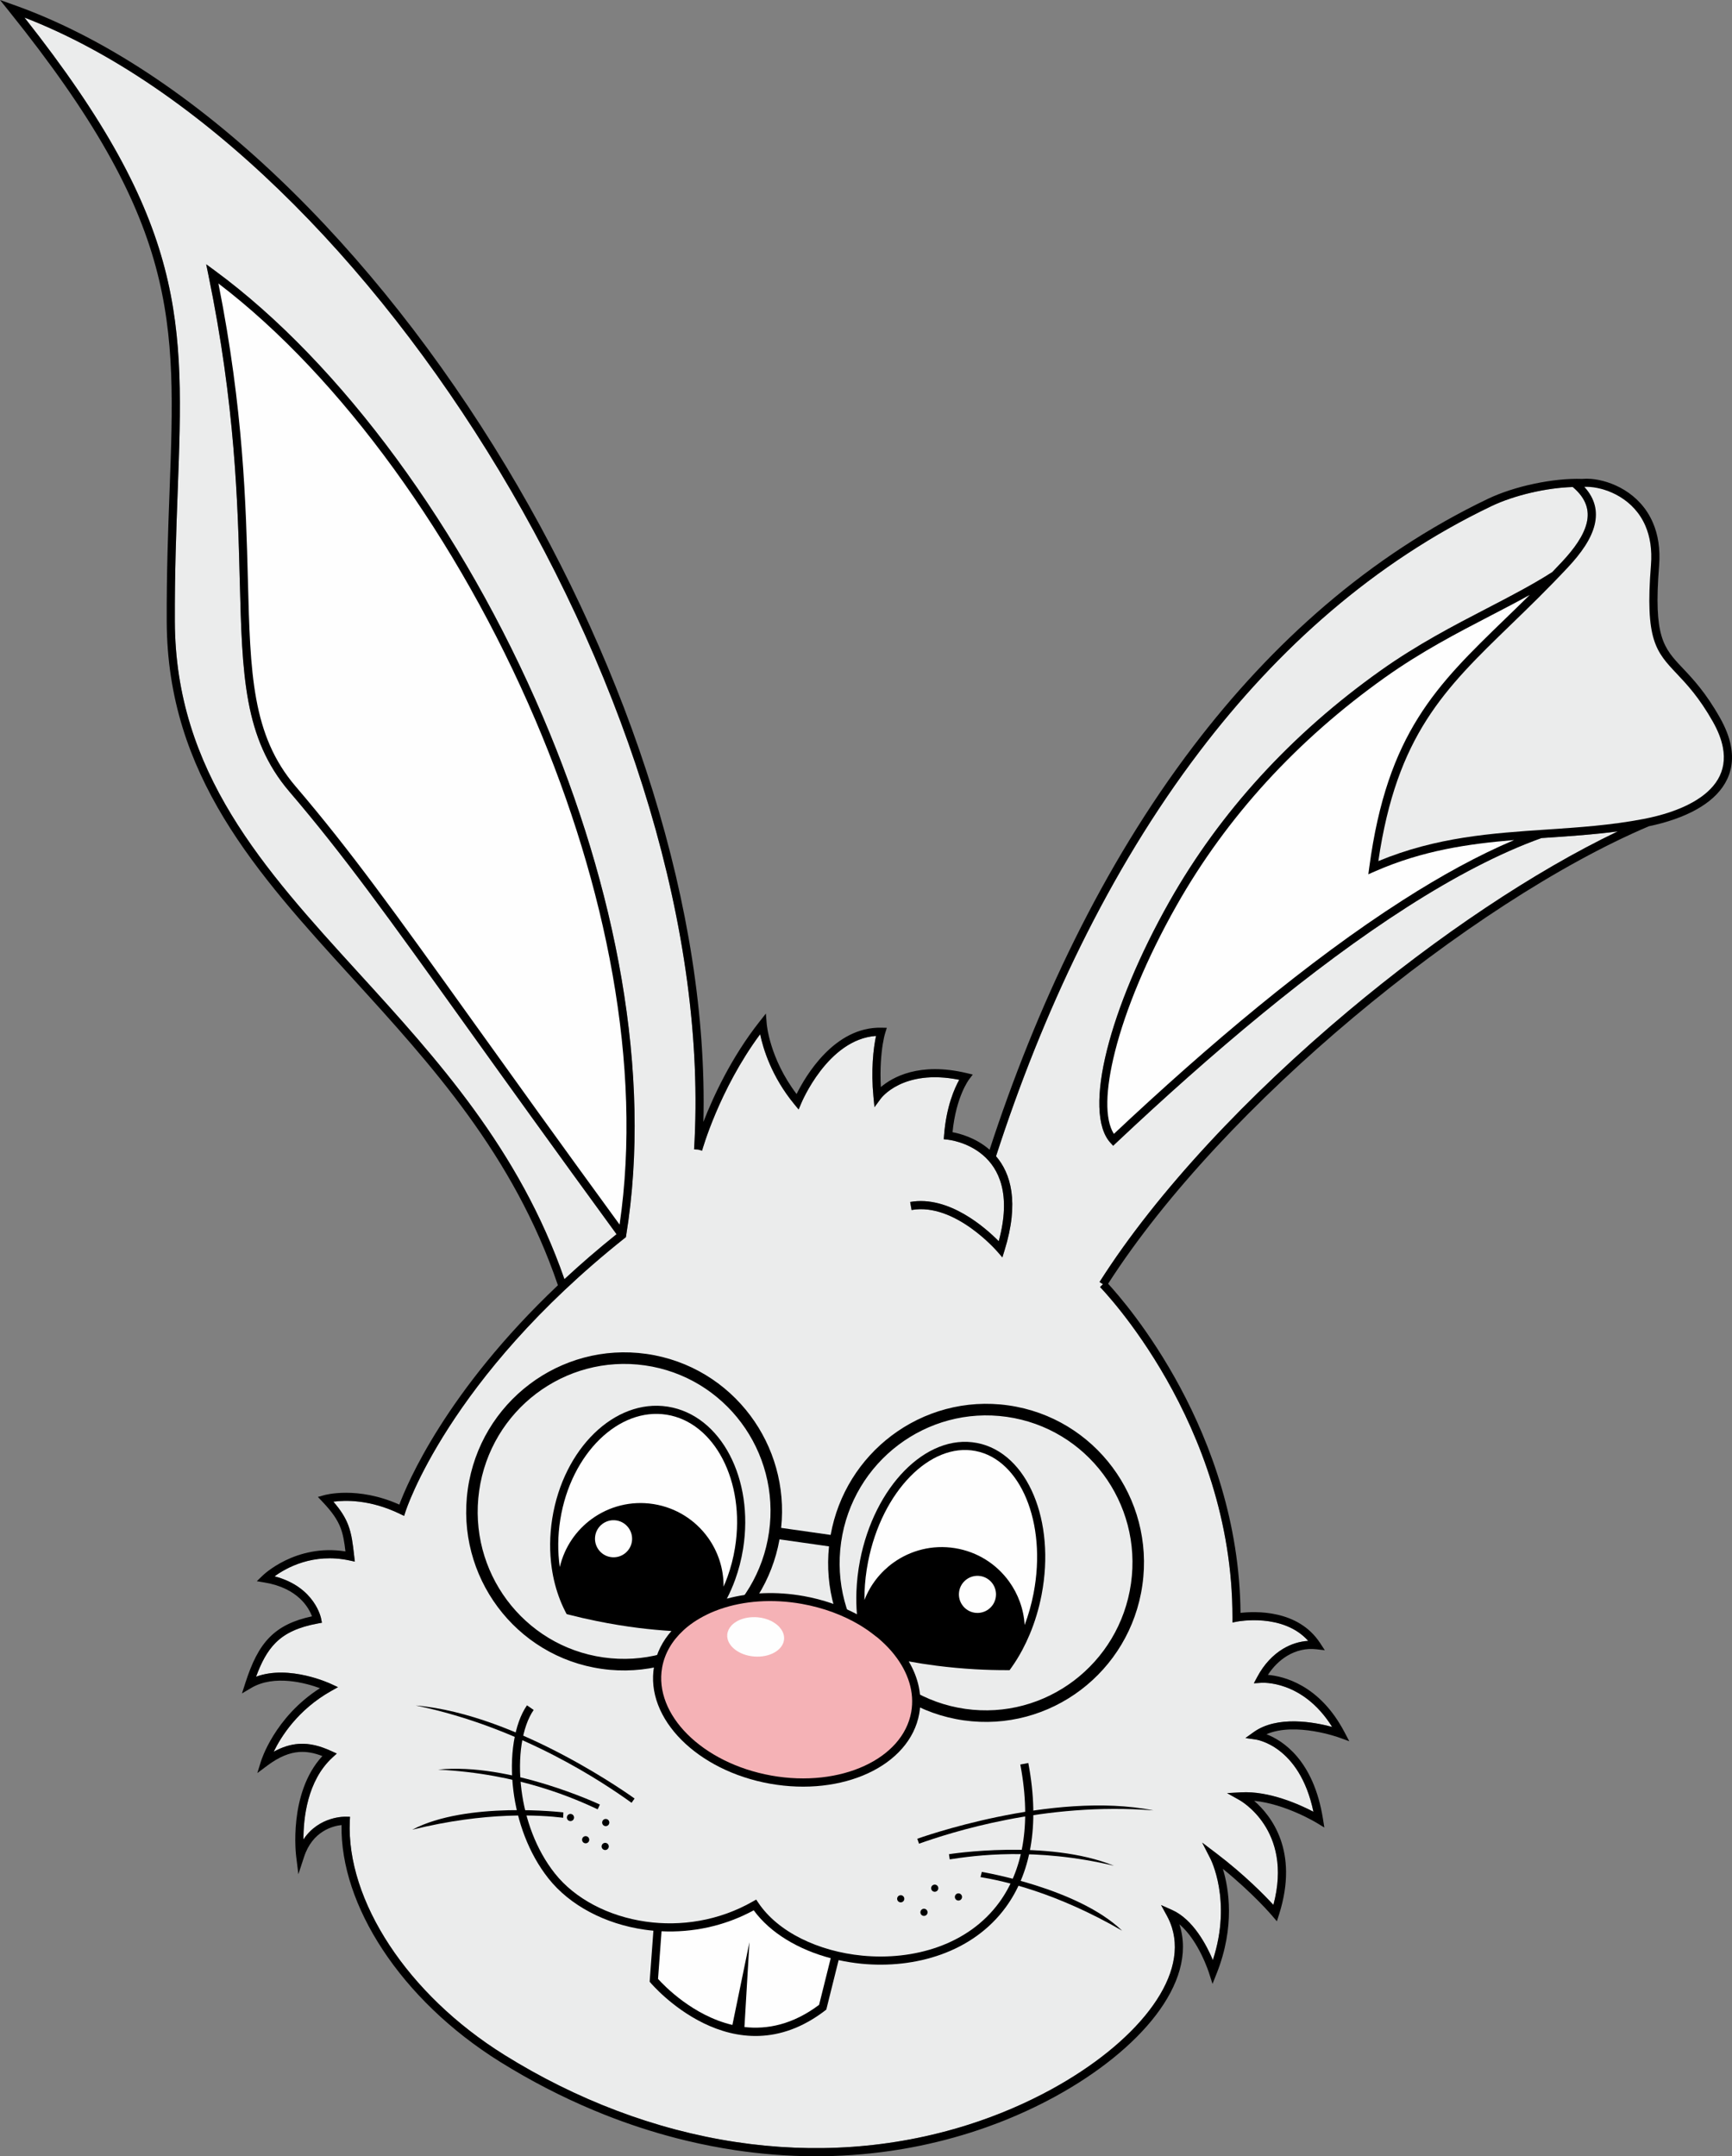 <?xml version="1.0" encoding="utf-8"?>
<!-- Generator: Adobe Illustrator 16.2.0, SVG Export Plug-In . SVG Version: 6.00 Build 0)  -->
<!DOCTYPE svg PUBLIC "-//W3C//DTD SVG 1.1//EN" "http://www.w3.org/Graphics/SVG/1.1/DTD/svg11.dtd">
<svg version="1.1" id="Layer_1" xmlns="http://www.w3.org/2000/svg" xmlns:xlink="http://www.w3.org/1999/xlink" x="0px" y="0px"
	 width="160.453px" height="199.756px" viewBox="0 0 160.453 199.756" enable-background="new 0 0 160.453 199.756"
	 xml:space="preserve">
<rect x="0" y="0" width="160.453" height="199.756" fill="#808080" stroke="none"/>
<g>
	<path fill="#EBECEC" d="M92.273,107.113c1.358,1.584,2.176,4.25,0.788,8.725l-0.201,0.649l-0.444-0.513
		c-0.011-0.014-3.931-4.59-7.968-3.879l-0.13-0.744c3.583-0.631,6.995,2.408,8.205,3.635c2.372-8.738-4.708-9.405-4.729-9.408
		l-0.363-0.039l0.028-0.363c0.205-2.667,0.973-4.371,1.406-5.143c-5.262-1.051-7.266,1.74-7.271,1.749l-0.583,0.789l-0.095-0.979
		c-0.117-1.207-0.12-2.321-0.063-3.271c0.058-0.977,0.18-1.788,0.304-2.353c-4.481,0.308-6.921,6.224-6.929,6.242l-0.242,0.573
		l-0.396-0.479c-2.123-2.576-2.896-5.17-3.17-6.493c-3.815,5.154-5.375,10.77-5.38,10.787l-0.364-0.102l-0.376-0.021
		c1.234-20.119-6.239-43.223-18.045-62.858C34.454,23.99,18.334,7.844,2.268,1.627c15.112,19.128,14.781,28.088,14.192,43.94
		c-0.133,3.588-0.28,7.531-0.262,12.017c0.057,13.93,8.208,22.874,17.045,32.569c7.21,7.911,14.873,16.319,19.046,28.348
		c1.475-1.37,3.08-2.762,4.828-4.163c-5.913-8.103-10.32-14.252-13.927-19.285c-7.257-10.126-11.314-15.787-16.385-21.72
		c-4.216-4.933-4.367-10.775-4.594-19.583c-0.183-7.118-0.417-16.196-2.912-28.31l-0.198-0.959l0.79,0.58
		c11.701,8.593,23.026,24.044,30.407,41.356c6.7,15.714,10.158,32.975,7.708,48.049l-0.024,0.144l-0.113,0.091
		c-16.379,13.019-20.287,25.288-20.298,25.323l-0.135,0.41l-0.388-0.188c-2.78-1.349-5.097-1.273-6.163-1.129
		c0.702,0.808,1.114,1.479,1.379,2.181c0.317,0.839,0.415,1.686,0.548,2.848l0.06,0.521l-0.513-0.109
		c-3.353-0.715-5.848,0.69-6.923,1.474c3.777,0.987,4.313,3.915,4.314,3.924l0.073,0.374l-0.375,0.069
		c-1.805,0.333-3.024,0.894-3.924,1.799c-0.758,0.763-1.307,1.784-1.799,3.131c3.09-1.142,6.906,0.654,6.917,0.66l0.671,0.31
		l-0.644,0.362c-3.06,1.72-4.626,4.207-5.314,5.621c0.816-0.452,1.577-0.676,2.313-0.728c1.038-0.073,2.009,0.2,3.015,0.659
		l0.517,0.235l-0.417,0.385c-2.323,2.139-2.676,5.62-2.672,7.575c1.464-2.209,3.921-2.109,3.93-2.109l0.386,0.01l-0.019,0.385
		c-0.173,3.648,1.153,7.685,3.678,11.518c2.484,3.772,6.127,7.343,10.643,10.157c6.63,4.131,13.949,6.942,21.472,8.074
		c7.115,1.07,14.415,0.637,21.49-1.604c2.739-0.868,5.349-1.989,7.709-3.281c3.85-2.106,7.046-4.666,9.076-7.321
		c1.988-2.598,2.85-5.277,2.087-7.685c-0.118-0.372-0.273-0.735-0.467-1.089l-0.535-0.979l1.02,0.455
		c1.955,0.871,3.206,3.277,3.78,4.641c1.802-5.52-0.232-9.401-0.239-9.413l-0.753-1.47l1.316,0.998
		c2.596,1.972,4.466,3.887,5.284,4.773c1.869-6.994-3.149-9.712-3.165-9.721l-1.129-0.633l1.294-0.072
		c2.607-0.146,5.424,1.128,6.707,1.797c-1.292-6.184-5.361-6.692-5.373-6.694l-0.928-0.133l0.761-0.546
		c2.188-1.572,5.633-0.927,7.275-0.485c-2.757-4.403-6.566-4.086-6.578-4.085l-0.676,0.044l0.32-0.598
		c0.623-1.165,1.453-2.035,2.381-2.595h0.002c0.734-0.441,1.53-0.689,2.336-0.736c-2.341-2.617-6.56-1.791-6.573-1.789l-0.448,0.086
		l0.001-0.456c0.022-18.075-12.232-30.586-12.268-30.622l0.272-0.262l-0.319-0.202c5.36-8.438,13.836-17.379,23.033-25.093
		c8.316-6.975,17.231-12.952,24.975-16.653c-2.182,0.29-4.342,0.435-6.506,0.581l-0.567,0.038c-3.907,1.405-8.1,3.614-12.437,6.389
		c-8.795,5.627-18.171,13.576-26.956,21.852l-0.279,0.264l-0.259-0.284c-1.287-1.416-1.328-4.563-0.305-8.623
		c0.991-3.93,2.976-8.762,5.78-13.722c2.36-4.173,5.188-8.046,8.436-11.6c3.288-3.598,7.006-6.864,11.104-9.777
		c3.408-2.423,6.771-4.167,9.879-5.78c2.164-1.123,4.205-2.181,6.043-3.358c0.301-0.312,0.603-0.631,0.908-0.956
		c1.122-1.2,2.009-2.429,2.288-3.614c0.265-1.122-0.034-2.228-1.241-3.264l-0.057-0.049c-2.448,0.071-5.436,0.769-7.531,1.771
		c-10.893,5.212-19.798,13.208-27.005,22.681C102.663,80.742,96.524,93.97,92.273,107.113L92.273,107.113z"/>
	<path d="M72.365,141.543l4.587,0.652c0.679-3.798,2.76-7.016,5.623-9.183c2.996-2.268,6.85-3.386,10.849-2.816
		c3.999,0.568,7.387,2.717,9.632,5.729s3.348,6.891,2.774,10.919c-0.572,4.028-2.713,7.445-5.709,9.713
		c-2.996,2.267-6.849,3.385-10.848,2.816c-3.999-0.569-7.388-2.717-9.632-5.729c-2.146-2.88-3.247-6.55-2.84-10.387l-4.586-0.652
		c-0.679,3.798-2.76,7.016-5.624,9.183c-2.996,2.268-6.849,3.386-10.848,2.816c-3.999-0.568-7.387-2.717-9.632-5.729
		s-3.348-6.891-2.774-10.919c0.573-4.028,2.713-7.445,5.709-9.713c2.996-2.267,6.849-3.385,10.848-2.816
		c3.999,0.569,7.387,2.717,9.632,5.729C71.671,134.036,72.772,137.706,72.365,141.543L72.365,141.543z M68.672,131.802
		c-2.082-2.793-5.223-4.785-8.931-5.313c-3.708-0.527-7.28,0.51-10.058,2.611c-2.778,2.103-4.762,5.271-5.293,9.006
		c-0.531,3.734,0.491,7.33,2.573,10.123c2.082,2.794,5.223,4.785,8.93,5.313c3.708,0.527,7.28-0.509,10.058-2.611
		c2.778-2.102,4.762-5.27,5.293-9.005S70.754,134.595,68.672,131.802L68.672,131.802z M102.203,136.57
		c-2.081-2.793-5.224-4.784-8.931-5.312c-3.708-0.527-7.28,0.51-10.058,2.611c-2.778,2.102-4.762,5.27-5.293,9.005
		s0.491,7.331,2.572,10.124c2.081,2.793,5.223,4.785,8.931,5.313s7.28-0.51,10.058-2.611c2.777-2.103,4.762-5.271,5.293-9.006
		C105.307,142.96,104.284,139.364,102.203,136.57L102.203,136.57z"/>
	<path fill-rule="evenodd" clip-rule="evenodd" d="M52.894,168.046c0.182,0.025,0.308,0.194,0.282,0.376
		c-0.025,0.182-0.194,0.308-0.375,0.281c-0.182-0.025-0.308-0.193-0.282-0.375C52.544,168.146,52.713,168.021,52.894,168.046
		L52.894,168.046z"/>
	<path fill-rule="evenodd" clip-rule="evenodd" d="M56.162,168.511c0.182,0.025,0.308,0.194,0.282,0.376s-0.194,0.308-0.375,0.282
		c-0.182-0.026-0.308-0.194-0.282-0.376S55.98,168.485,56.162,168.511L56.162,168.511z"/>
	<path fill-rule="evenodd" clip-rule="evenodd" d="M54.302,170.104c0.182,0.025,0.308,0.194,0.282,0.376
		c-0.025,0.181-0.194,0.308-0.375,0.281c-0.182-0.025-0.308-0.193-0.282-0.375C53.952,170.204,54.121,170.077,54.302,170.104
		L54.302,170.104z"/>
	<path fill-rule="evenodd" clip-rule="evenodd" d="M83.345,175.586c0.175-0.055,0.361,0.043,0.416,0.219
		c0.055,0.175-0.043,0.361-0.219,0.416c-0.175,0.054-0.361-0.043-0.416-0.219C83.071,175.827,83.169,175.641,83.345,175.586
		L83.345,175.586z"/>
	<path fill-rule="evenodd" clip-rule="evenodd" d="M86.495,174.604c0.175-0.055,0.361,0.043,0.416,0.219
		c0.055,0.175-0.043,0.361-0.218,0.416c-0.176,0.054-0.362-0.043-0.416-0.219C86.223,174.845,86.32,174.658,86.495,174.604
		L86.495,174.604z"/>
	<path fill-rule="evenodd" clip-rule="evenodd" d="M85.499,176.84c0.175-0.054,0.361,0.043,0.416,0.219
		c0.055,0.175-0.043,0.361-0.219,0.416c-0.175,0.055-0.361-0.043-0.415-0.219C85.227,177.081,85.324,176.895,85.499,176.84
		L85.499,176.84z"/>
	<path fill-rule="evenodd" clip-rule="evenodd" d="M88.692,175.417c0.175-0.055,0.361,0.044,0.416,0.219s-0.043,0.361-0.218,0.416
		c-0.176,0.055-0.362-0.043-0.417-0.218C88.419,175.658,88.518,175.472,88.692,175.417L88.692,175.417z"/>
	<path fill-rule="evenodd" clip-rule="evenodd" d="M56.112,170.725c0.182,0.026,0.308,0.194,0.282,0.376s-0.194,0.308-0.375,0.282
		c-0.182-0.025-0.309-0.194-0.282-0.376C55.762,170.825,55.93,170.699,56.112,170.725L56.112,170.725z"/>
	<path d="M87.912,171.773c0.026-0.005,9.115-1.44,15.301,1.074c-7.333-1.751-12.981-0.941-15.23-0.595L87.912,171.773
		L87.912,171.773z"/>
	<path d="M90.957,173.415c0.025,0.004,8.878,1.475,12.998,5.443c-6.134-3.549-10.975-4.608-13.12-4.964L90.957,173.415
		L90.957,173.415z"/>
	<path d="M84.979,170.342c0.036-0.013,12.477-4.5,21.88-2.626c-10.072-0.803-18.9,2.081-21.721,3.084L84.979,170.342L84.979,170.342
		z"/>
	<path d="M55.572,167.174c-0.024-0.012-8.352-3.926-14.994-3.234c7.531,0.362,12.729,2.715,14.793,3.675L55.572,167.174
		L55.572,167.174z"/>
	<path d="M52.19,167.901c-0.025-0.004-8.938-1.06-14.001,1.603c6.88-1.697,11.825-1.365,13.984-1.108L52.19,167.901L52.19,167.901z"
		/>
	<path d="M58.788,166.616c-0.031-0.021-10.728-7.801-20.28-8.622c9.897,2.037,17.57,7.269,19.999,9.018L58.788,166.616
		L58.788,166.616z"/>
	<path d="M57.399,113.446c2.149-14.71-1.278-31.451-7.795-46.733C42.44,49.91,31.549,34.883,20.234,26.261
		c2.324,11.691,2.551,20.514,2.731,27.472c0.223,8.646,0.371,14.379,4.414,19.109c5.104,5.973,9.164,11.637,16.426,21.771
		C47.431,99.672,51.846,105.832,57.399,113.446L57.399,113.446z"/>
	<path d="M58.23,141.543c-0.257-0.354-0.647-0.611-1.111-0.688l-0.009-0.002c-0.469-0.075-0.923,0.048-1.279,0.306
		c-0.356,0.257-0.614,0.649-0.689,1.115l0,0.005c-0.075,0.468,0.047,0.923,0.306,1.279s0.652,0.614,1.12,0.689
		s0.923-0.047,1.28-0.306c0.355-0.258,0.613-0.649,0.689-1.115l0.001-0.005C58.611,142.354,58.488,141.899,58.23,141.543
		L58.23,141.543z"/>
	<path d="M51.862,145.167c0.435-1.854,1.522-3.412,2.974-4.463c1.583-1.146,3.602-1.693,5.685-1.37h0.001l0.03,0.005l0-0.001
		l0,0.001l0,0l0.006,0.001c2.097,0.336,3.859,1.489,5.013,3.082c0.94,1.298,1.476,2.888,1.461,4.566
		c0.129-0.293,0.25-0.593,0.361-0.9c0.309-0.854,0.547-1.764,0.7-2.715l0.001-0.009c0.49-3.062,0.013-5.976-1.154-8.212
		c-1.148-2.2-2.964-3.738-5.176-4.093h-0.002c-2.213-0.354-4.419,0.54-6.198,2.273c-1.804,1.759-3.166,4.375-3.657,7.432
		l-0.001,0.009c-0.242,1.512-0.248,2.99-0.05,4.37L51.862,145.167L51.862,145.167z"/>
	<path d="M91.943,146.696c-0.258-0.355-0.649-0.613-1.115-0.689h-0.005c-0.468-0.075-0.923,0.047-1.279,0.305
		c-0.355,0.258-0.613,0.65-0.688,1.115l-0.001,0.005c-0.075,0.468,0.047,0.924,0.306,1.279c0.258,0.357,0.651,0.615,1.119,0.69
		c0.469,0.075,0.924-0.048,1.28-0.306c0.356-0.259,0.614-0.652,0.689-1.12S92.201,147.053,91.943,146.696L91.943,146.696z"/>
	<path d="M80.081,148.225c0.545-1.405,1.481-2.59,2.657-3.441c1.594-1.154,3.628-1.7,5.725-1.364
		c2.098,0.335,3.859,1.488,5.013,3.081c0.842,1.162,1.359,2.558,1.448,4.042c0.345-0.914,0.622-1.888,0.821-2.908l0.01-0.054
		c0.624-3.258,0.318-6.367-0.681-8.763c-0.979-2.345-2.619-3.994-4.694-4.397l-0.016-0.003c-2.087-0.399-4.24,0.53-6.032,2.356
		c-1.831,1.865-3.281,4.655-3.917,7.928c-0.185,0.947-0.29,1.88-0.323,2.783C80.083,147.733,80.079,147.98,80.081,148.225
		L80.081,148.225z"/>
	<path d="M81.198,151.638l-0.091-0.073l-0.013-0.01l-0.001-0.001l-0.083-0.065l-0.02-0.015l-0.065-0.051l-0.022-0.018l-0.006-0.004
		l-0.086-0.065l-0.026-0.02l-0.003-0.002l-0.027-0.021l-0.002-0.001l-0.028-0.021l-0.001-0.001l-0.028-0.021h-0.001l-0.029-0.021
		v-0.001l-0.029-0.021l-0.002-0.001l-0.027-0.021l-0.003-0.002l-0.026-0.019l-0.004-0.003l-0.026-0.019l-0.004-0.003l-0.025-0.019
		l-0.006-0.004l-0.024-0.017l-0.006-0.005l-0.024-0.017l-0.007-0.005l-0.022-0.016l-0.009-0.006l-0.052-0.036l-0.01-0.007
		l-0.021-0.014l-0.011-0.007l-0.021-0.014l-0.012-0.008l-0.019-0.013l-0.013-0.009l-0.018-0.012l-0.014-0.01l-0.018-0.011
		l-0.03-0.021l-0.016-0.011l-0.016-0.01l-0.017-0.011l-0.015-0.01l-0.017-0.011l-0.014-0.009l-0.032-0.021l-0.019-0.013
		l-0.012-0.008l-0.021-0.013l-0.011-0.007l-0.086-0.055l-0.008-0.005l-0.024-0.016l-0.007-0.005l-0.058-0.036l-0.005-0.003
		l-0.028-0.017l-0.004-0.003l-0.028-0.018l-0.033-0.02l-0.092-0.056c-1.524-0.904-3.334-1.586-5.324-1.941l-0.001-0.002h-0.002
		v0.001c-2.75-0.49-5.392-0.277-7.574,0.479l-0.053,0.019l-0.037,0.013l-0.084,0.031c-0.226,0.082-0.447,0.17-0.662,0.264
		l-0.008,0.003l-0.051,0.022l-0.006,0.003l-0.023,0.01l-0.005,0.003l-0.024,0.011l-0.004,0.002l-0.025,0.011l-0.003,0.002
		l-0.025,0.012l-0.002,0.001l-0.026,0.012l-0.001,0.001l-0.056,0.025h0l-0.055,0.026l-0.001,0.001l-0.026,0.012l-0.003,0.002
		l-0.024,0.012l-0.004,0.002l-0.024,0.011l-0.004,0.003c-0.226,0.109-0.446,0.227-0.658,0.349c-0.41,0.238-0.792,0.5-1.142,0.784
		l-0.011,0.009l-0.011,0.009l-0.011,0.009l-0.012,0.01l-0.01,0.008l-0.012,0.011l-0.022,0.018l-0.008,0.007l-0.064,0.054
		l-0.015,0.014l-0.068,0.06l-0.018,0.016l-0.003,0.002l-0.019,0.017l-0.002,0.002l-0.019,0.017l-0.001,0.002l-0.02,0.018
		l-0.001,0.001l-0.02,0.018l0,0.001l-0.045,0.041c-1.022,0.948-1.712,2.106-1.948,3.422l-0.001,0.008v0.001l0,0
		c-0.383,2.167,0.537,4.364,2.335,6.166c1.834,1.837,4.575,3.261,7.787,3.835v0.001l0.002,0.001v-0.001
		c3.211,0.572,6.274,0.185,8.63-0.904c2.313-1.068,3.936-2.813,4.323-4.98l0,0c0.326-1.831-0.278-3.684-1.557-5.302l-0.003-0.005
		l-0.066-0.082l-0.002-0.003c-0.049-0.06-0.098-0.119-0.148-0.178l-0.002-0.003l-0.069-0.081l-0.004-0.004l-0.014-0.017
		l-0.054-0.061l-0.01-0.011l-0.008-0.009l-0.019-0.021l-0.018-0.02l-0.019-0.021l0,0l-0.036-0.039l-0.019-0.021l-0.018-0.02
		l-0.019-0.02l-0.005-0.006l-0.014-0.015l-0.019-0.02l-0.019-0.02l-0.02-0.021l-0.037-0.039l-0.02-0.02l-0.019-0.02l-0.038-0.039
		l-0.02-0.02l-0.02-0.02l-0.059-0.059l-0.02-0.02l-0.078-0.077l-0.021-0.02c-0.079-0.076-0.161-0.152-0.244-0.228l-0.002-0.003
		l-0.002-0.001l-0.002-0.002l-0.001-0.001l-0.002-0.002l-0.002-0.001l-0.001-0.002l-0.002-0.001l-0.002-0.002l-0.001-0.001
		l-0.002-0.002l-0.002-0.002l-0.001-0.001l-0.002-0.001l-0.002-0.002l-0.001-0.001l-0.002-0.002l-0.007-0.006l-0.001-0.002
		l-0.071-0.063c-0.055-0.048-0.109-0.097-0.166-0.145l-0.006-0.005c-0.065-0.056-0.131-0.11-0.197-0.164l-0.006-0.006
		L81.198,151.638L81.198,151.638z"/>
	<path d="M74.43,147.856c1.817,0.324,3.494,0.912,4.957,1.689c-0.057-0.677-0.074-1.375-0.048-2.088
		c0.035-0.948,0.144-1.919,0.334-2.898c0.665-3.422,2.191-6.349,4.121-8.314c1.968-2.004,4.361-3.02,6.712-2.569l0.016,0.003
		c2.341,0.455,4.175,2.273,5.249,4.85c1.054,2.523,1.378,5.787,0.726,9.193l-0.01,0.055c-0.251,1.288-0.623,2.506-1.093,3.627
		c-0.206,0.492-0.431,0.967-0.673,1.421l-0.001,0.002l-0.023,0.045c-0.162,0.302-0.331,0.594-0.505,0.873
		c-0.144,0.231-0.296,0.461-0.455,0.687l-0.003,0.006l-0.019,0.025l-0.009,0.013v0.001l-0.009,0.012l-0.01,0.013l-0.009,0.013
		l-0.005,0.007l-0.004,0.006l-0.009,0.013l-0.01,0.013l-0.009,0.013l-0.112,0.155l-0.193,0.001c-0.5,0.001-1.001-0.005-1.503-0.019
		c-0.512-0.014-1.016-0.035-1.511-0.063c-1.206-0.069-2.394-0.18-3.559-0.329c-0.876-0.111-1.735-0.246-2.576-0.4
		c0.893,1.514,1.268,3.17,0.975,4.822v0.001l-0.001,0.01c-0.434,2.426-2.218,4.362-4.751,5.534c-2.49,1.151-5.712,1.563-9.076,0.962
		l-0.001-0.001l-0.004-0.001l0,0.002c-3.365-0.602-6.248-2.104-8.188-4.048c-1.973-1.976-2.977-4.411-2.544-6.836v-0.003l0,0
		l0.001-0.006h0v-0.001c0.219-1.219,0.779-2.314,1.604-3.251c-0.993-0.061-1.998-0.154-3.01-0.279
		c-1.268-0.158-2.568-0.37-3.893-0.639c-0.464-0.094-0.908-0.189-1.33-0.286c-0.423-0.098-0.861-0.204-1.312-0.32l-0.163-0.042
		l-0.078-0.147l-0.006-0.012l-0.006-0.013l-0.006-0.013l-0.006-0.012l-0.004-0.008l-0.003-0.005l-0.025-0.05l-0.001-0.003
		l-0.029-0.058l-0.001-0.001c-0.104-0.207-0.203-0.417-0.294-0.628c-0.046-0.106-0.09-0.215-0.135-0.327l0-0.002l-0.001-0.002
		l-0.005-0.013l-0.005-0.014l-0.005-0.013c-0.36-0.916-0.622-1.911-0.771-2.959c-0.206-1.438-0.202-2.979,0.046-4.558l0,0
		l0.006-0.037c0.516-3.226,1.959-5.994,3.876-7.862c1.935-1.887,4.354-2.861,6.803-2.484h0.002l0.037,0.006
		c2.462,0.395,4.471,2.081,5.728,4.489c1.233,2.364,1.742,5.43,1.236,8.641v0.001l-0.006,0.037
		c-0.161,1.004-0.411,1.963-0.736,2.862c-0.222,0.613-0.479,1.199-0.767,1.755c2.116-0.575,4.562-0.694,7.088-0.244l0.002,0.001
		H74.43L74.43,147.856L74.43,147.856z"/>
	<path d="M77.69,181.586l-1.11,4.455l-0.032,0.129l-0.105,0.081c-8.499,6.521-16.133-2.52-16.156-2.546l-0.103-0.119l0.011-0.154
		l0.336-4.571c-0.271-0.025-0.542-0.057-0.81-0.096c-3.663-0.521-6.936-2.251-8.908-4.74c-1.86-2.347-2.895-5.303-3.25-8.104
		c-0.408-3.219,0.085-6.252,1.256-7.941l0.62,0.429c-1.071,1.545-1.515,4.378-1.129,7.419c0.339,2.676,1.325,5.496,3.093,7.728
		c1.854,2.339,4.95,3.968,8.424,4.463c3.214,0.459,6.747-0.054,9.921-1.869l0.305-0.174l0.196,0.292
		c1.829,2.732,5.586,4.511,9.638,4.902c2.361,0.229,4.818-0.015,7.045-0.816c2.215-0.797,4.203-2.145,5.647-4.129
		c2.071-2.846,3.03-7.015,1.943-12.761l0.742-0.139c1.129,5.974,0.109,10.338-2.077,13.343c-1.539,2.114-3.652,3.55-6.002,4.395
		c-2.335,0.84-4.904,1.097-7.37,0.858C79.097,181.85,78.386,181.738,77.69,181.586L77.69,181.586z"/>
	<path d="M67.85,187.59l1.58-7.664l-0.465,7.858c2.106,0.24,4.474-0.219,6.916-2.056l1.077-4.319
		c-2.983-0.789-5.592-2.329-7.133-4.438c-2.739,1.49-5.715,2.074-8.539,1.941l-0.325,4.416
		C61.504,183.933,64.184,186.729,67.85,187.59L67.85,187.59z"/>
	<path d="M140.267,77.823c-4.212,0.347-8.465,0.957-12.891,2.901l-0.614,0.27l0.09-0.666c1.668-12.423,6.231-16.842,12.597-23.005
		c0.732-0.709,1.489-1.442,2.266-2.21c-1.154,0.641-2.362,1.267-3.61,1.915c-3.087,1.602-6.425,3.333-9.788,5.724
		c-4.059,2.885-7.736,6.116-10.986,9.67c-3.207,3.509-6,7.337-8.334,11.464c-2.77,4.897-4.729,9.663-5.704,13.533
		c-0.889,3.525-0.969,6.268-0.103,7.624c8.724-8.197,18.021-16.057,26.765-21.651C133.505,81.119,136.967,79.22,140.267,77.823
		L140.267,77.823z"/>
	<path d="M82.563,199.25c-4.828,0.709-9.693,0.659-14.477-0.061c-1.496-0.225-2.983-0.516-4.459-0.869l-0.968-0.241
		c-2.231-0.577-4.434-1.297-6.594-2.15l-1.044-0.425c-2.995-1.251-5.903-2.758-8.692-4.495c-4.608-2.871-8.33-6.522-10.873-10.384
		c-2.517-3.822-3.882-7.855-3.815-11.553c-0.809,0.09-2.687,0.557-3.472,2.949l-0.528,1.609l-0.206-1.68
		c-0.002-0.018-0.753-5.828,2.43-9.268c-0.718-0.277-1.419-0.428-2.146-0.377c-0.896,0.063-1.85,0.436-2.951,1.258l-0.93,0.695
		l0.344-1.108c0.004-0.013,1.238-4.062,5.46-6.756c-1.309-0.478-4.225-1.291-6.37-0.021l-0.856,0.507l0.305-0.947
		c0.605-1.879,1.263-3.258,2.268-4.269c0.941-0.946,2.168-1.555,3.913-1.927c-0.289-0.783-1.281-2.607-4.373-3.13l-0.738-0.125
		l0.539-0.52c0.009-0.009,3.034-2.975,7.673-2.239c-0.103-0.858-0.206-1.53-0.444-2.161c-0.282-0.745-0.765-1.468-1.678-2.431
		l-0.432-0.455l0.605-0.168c0.009-0.002,3.034-0.87,6.941,0.879c0.711-1.911,4.3-10.473,14.691-20.321
		c-4.098-12.056-11.778-20.482-19.001-28.407c-8.938-9.806-17.182-18.851-17.24-33.074c-0.018-4.512,0.128-8.457,0.262-12.046
		C16.299,29.577,16.63,20.684,0.833,1.036L0,0l1.252,0.444c16.65,5.899,33.454,22.503,45.649,42.787
		c11.375,18.919,18.75,41.055,18.262,60.703c0.906-2.333,2.577-5.963,5.194-9.284l0.594-0.754l0.079,0.956
		c0,0.01,0.245,3.18,2.766,6.5c0.811-1.636,3.486-6.245,7.857-6.147l0.503,0.011l-0.149,0.478c-0.148,0.474-0.327,1.422-0.401,2.673
		c-0.042,0.699-0.05,1.489-0.002,2.337c1.06-0.901,3.552-2.342,7.952-1.291l0.56,0.133l-0.346,0.46
		c-0.003,0.005-1.2,1.566-1.527,4.88c0.676,0.126,2.168,0.517,3.434,1.626c4.27-13.095,10.411-26.258,18.887-37.399
		c7.274-9.561,16.269-17.634,27.279-22.903c2.438-1.166,6.037-1.935,8.727-1.844l0,0c0.245-0.024,0.52-0.026,0.813-0.003
		c0.915,0.072,2.051,0.389,3.106,1.036c1.06,0.649,2.041,1.632,2.642,3.035c0.46,1.072,0.695,2.387,0.568,3.98
		c-0.525,6.612,0.407,7.599,2.194,9.49c0.946,1.002,2.12,2.244,3.448,4.595c0.527,0.933,0.854,1.796,1.007,2.593
		c0.258,1.339,0.033,2.495-0.546,3.479c-0.567,0.968-1.476,1.761-2.599,2.396c-1.268,0.717-2.813,1.234-4.449,1.576
		c-8.229,3.496-18.165,9.985-27.377,17.711c-9.052,7.592-17.396,16.372-22.722,24.672c1.602,1.729,12.108,13.703,12.268,30.492
		c1.331-0.155,5.326-0.33,7.368,2.786l0.44,0.673l-0.798-0.091c-0.917-0.104-1.848,0.104-2.688,0.609l0.001,0.001
		c-0.67,0.402-1.283,0.993-1.788,1.763c1.419,0.122,4.771,0.893,7.086,5.287l0.455,0.863l-0.917-0.333
		c-0.013-0.005-4.053-1.481-6.759-0.318c1.493,0.577,4.369,2.38,5.237,7.839l0.128,0.804l-0.695-0.422
		c-0.009-0.006-2.881-1.762-5.81-2.052c1.559,1.348,4.178,4.63,2.314,10.515l-0.205,0.647l-0.441-0.516
		c-0.005-0.007-1.719-2.03-4.563-4.342c0.55,1.808,1.144,5.345-0.571,9.678l-0.389,0.98l-0.322-1.004
		c-0.003-0.01-0.928-2.978-2.747-4.521l0.02,0.062c0.844,2.663-0.07,5.577-2.207,8.37c-2.094,2.737-5.373,5.368-9.315,7.525
		c-1.667,0.912-3.452,1.739-5.314,2.455l-1.095,0.403c-0.474,0.168-0.951,0.328-1.433,0.481c-2.079,0.658-4.177,1.163-6.283,1.522
		L82.563,199.25L82.563,199.25z M92.273,107.113c1.358,1.584,2.176,4.25,0.788,8.725l-0.201,0.649l-0.444-0.513
		c-0.011-0.014-3.931-4.59-7.968-3.879l-0.13-0.744c3.583-0.631,6.995,2.408,8.205,3.635c2.372-8.738-4.708-9.405-4.729-9.408
		l-0.363-0.039l0.028-0.363c0.205-2.667,0.973-4.371,1.406-5.143c-5.262-1.051-7.266,1.74-7.271,1.749l-0.583,0.789l-0.095-0.979
		c-0.117-1.207-0.12-2.321-0.063-3.271c0.058-0.977,0.18-1.788,0.304-2.353c-4.481,0.308-6.921,6.224-6.929,6.242l-0.242,0.573
		l-0.396-0.479c-2.123-2.576-2.896-5.17-3.17-6.493c-3.815,5.154-5.375,10.77-5.38,10.787l-0.364-0.102l-0.376-0.021
		c1.234-20.119-6.239-43.223-18.045-62.858C34.454,23.99,18.334,7.844,2.268,1.627c15.112,19.128,14.781,28.088,14.192,43.94
		c-0.133,3.588-0.28,7.531-0.262,12.017c0.057,13.93,8.208,22.874,17.045,32.569c7.21,7.911,14.873,16.319,19.046,28.348
		c1.475-1.37,3.08-2.762,4.828-4.163c-5.913-8.103-10.32-14.252-13.927-19.285c-7.257-10.126-11.314-15.787-16.385-21.72
		c-4.216-4.933-4.367-10.775-4.594-19.583c-0.183-7.118-0.417-16.196-2.912-28.31l-0.198-0.959l0.79,0.58
		c11.701,8.593,23.026,24.044,30.407,41.356c6.7,15.714,10.158,32.975,7.708,48.049l-0.024,0.144l-0.113,0.091
		c-16.379,13.019-20.287,25.288-20.298,25.323l-0.135,0.41l-0.388-0.188c-2.78-1.349-5.097-1.273-6.163-1.129
		c0.702,0.808,1.114,1.479,1.379,2.181c0.317,0.839,0.415,1.686,0.548,2.848l0.06,0.521l-0.513-0.109
		c-3.353-0.715-5.848,0.69-6.923,1.474c3.777,0.987,4.313,3.915,4.314,3.924l0.073,0.374l-0.375,0.069
		c-1.805,0.333-3.024,0.894-3.924,1.799c-0.758,0.763-1.307,1.784-1.799,3.131c3.09-1.142,6.906,0.654,6.917,0.66l0.671,0.31
		l-0.644,0.362c-3.06,1.72-4.626,4.207-5.314,5.621c0.816-0.452,1.577-0.676,2.313-0.728c1.038-0.073,2.009,0.2,3.015,0.659
		l0.517,0.235l-0.417,0.385c-2.323,2.139-2.676,5.62-2.672,7.575c1.464-2.209,3.921-2.109,3.93-2.109l0.386,0.01l-0.019,0.385
		c-0.173,3.648,1.153,7.685,3.678,11.518c2.484,3.772,6.127,7.343,10.643,10.157c6.63,4.131,13.949,6.942,21.472,8.074
		c7.115,1.07,14.415,0.637,21.49-1.604c2.739-0.868,5.349-1.989,7.709-3.281c3.85-2.106,7.046-4.666,9.076-7.321
		c1.988-2.598,2.85-5.277,2.087-7.685c-0.118-0.372-0.273-0.735-0.467-1.089l-0.535-0.979l1.02,0.455
		c1.955,0.871,3.206,3.277,3.78,4.641c1.802-5.52-0.232-9.401-0.239-9.413l-0.753-1.47l1.316,0.998
		c2.596,1.972,4.466,3.887,5.284,4.773c1.869-6.994-3.149-9.712-3.165-9.721l-1.129-0.633l1.294-0.072
		c2.607-0.146,5.424,1.128,6.707,1.797c-1.292-6.184-5.361-6.692-5.373-6.694l-0.928-0.133l0.761-0.546
		c2.188-1.572,5.633-0.927,7.275-0.485c-2.757-4.403-6.566-4.086-6.578-4.085l-0.676,0.044l0.32-0.598
		c0.623-1.165,1.453-2.035,2.381-2.595h0.002c0.734-0.441,1.53-0.689,2.336-0.736c-2.341-2.617-6.56-1.791-6.573-1.789l-0.448,0.086
		l0.001-0.456c0.022-18.075-12.232-30.586-12.268-30.622l0.272-0.262l-0.319-0.202c5.36-8.438,13.836-17.379,23.033-25.093
		c8.316-6.975,17.231-12.952,24.975-16.653c-2.182,0.29-4.342,0.435-6.506,0.581l-0.567,0.038c-3.907,1.405-8.1,3.614-12.437,6.389
		c-8.795,5.627-18.171,13.576-26.956,21.852l-0.279,0.264l-0.259-0.284c-1.287-1.416-1.328-4.563-0.305-8.623
		c0.991-3.93,2.976-8.762,5.78-13.722c2.36-4.173,5.188-8.046,8.436-11.6c3.288-3.598,7.006-6.864,11.104-9.777
		c3.408-2.423,6.771-4.167,9.879-5.78c2.164-1.123,4.205-2.181,6.043-3.358c0.301-0.312,0.603-0.631,0.908-0.956
		c1.122-1.2,2.009-2.429,2.288-3.614c0.265-1.122-0.034-2.228-1.241-3.264l-0.057-0.049c-2.448,0.071-5.436,0.769-7.531,1.771
		c-10.893,5.212-19.798,13.208-27.005,22.681C102.663,80.742,96.524,93.97,92.273,107.113L92.273,107.113z"/>
	<path d="M146.776,45.104c1.013,1.108,1.241,2.29,0.957,3.497c-0.314,1.331-1.271,2.668-2.476,3.956
		c-1.884,2.015-3.645,3.72-5.283,5.307c-6.143,5.948-10.577,10.243-12.283,21.907c5.405-2.238,10.52-2.582,15.62-2.924
		c2.972-0.2,5.939-0.399,8.943-0.976c1.698-0.326,3.299-0.838,4.579-1.562c1.011-0.571,1.821-1.274,2.318-2.121
		c0.486-0.829,0.674-1.81,0.454-2.957c-0.139-0.723-0.438-1.51-0.921-2.366c-1.279-2.263-2.422-3.472-3.343-4.447
		c-1.938-2.051-2.949-3.121-2.397-10.066c0.116-1.463-0.095-2.659-0.509-3.625c-0.531-1.241-1.401-2.11-2.341-2.687
		c-0.945-0.579-1.958-0.861-2.772-0.926C147.125,45.099,146.942,45.096,146.776,45.104L146.776,45.104z"/>
	<path fill="#FEFEFE" d="M58.23,141.543c-0.257-0.354-0.647-0.611-1.111-0.688l-0.009-0.002c-0.469-0.075-0.923,0.048-1.279,0.306
		c-0.356,0.257-0.614,0.649-0.689,1.115l0,0.005c-0.075,0.468,0.047,0.923,0.306,1.279s0.652,0.614,1.12,0.689
		s0.923-0.047,1.28-0.306c0.355-0.258,0.613-0.649,0.689-1.115l0.001-0.005C58.611,142.354,58.488,141.899,58.23,141.543
		L58.23,141.543z"/>
	<path fill="#FEFEFE" d="M51.862,145.167c0.435-1.854,1.522-3.412,2.974-4.463c1.583-1.146,3.602-1.693,5.685-1.37h0.001l0.03,0.005
		l0-0.001l0,0.001l0,0l0.006,0.001c2.097,0.336,3.859,1.489,5.013,3.082c0.94,1.298,1.476,2.888,1.461,4.566
		c0.129-0.293,0.25-0.593,0.361-0.9c0.309-0.854,0.547-1.764,0.7-2.715l0.001-0.009c0.49-3.062,0.013-5.976-1.154-8.212
		c-1.148-2.2-2.964-3.738-5.176-4.093h-0.002c-2.213-0.354-4.419,0.54-6.198,2.273c-1.804,1.759-3.166,4.375-3.657,7.432
		l-0.001,0.009c-0.242,1.512-0.248,2.99-0.05,4.37L51.862,145.167L51.862,145.167z"/>
	<path fill="#FEFEFE" d="M91.943,146.696c-0.258-0.355-0.649-0.613-1.115-0.689h-0.005c-0.468-0.075-0.923,0.047-1.279,0.305
		c-0.355,0.258-0.613,0.65-0.688,1.115l-0.001,0.005c-0.075,0.468,0.047,0.924,0.306,1.279c0.258,0.357,0.651,0.615,1.119,0.69
		c0.469,0.075,0.924-0.048,1.28-0.306c0.356-0.259,0.614-0.652,0.689-1.12S92.201,147.053,91.943,146.696L91.943,146.696z"/>
	<path fill="#FEFEFE" d="M80.081,148.225c0.545-1.405,1.481-2.59,2.657-3.441c1.594-1.154,3.628-1.7,5.725-1.364
		c2.098,0.335,3.859,1.488,5.013,3.081c0.842,1.162,1.359,2.558,1.448,4.042c0.345-0.914,0.622-1.888,0.821-2.908l0.01-0.054
		c0.624-3.258,0.318-6.367-0.681-8.763c-0.979-2.345-2.619-3.994-4.694-4.397l-0.016-0.003c-2.087-0.399-4.24,0.53-6.032,2.356
		c-1.831,1.865-3.281,4.655-3.917,7.928c-0.185,0.947-0.29,1.88-0.323,2.783C80.083,147.733,80.079,147.98,80.081,148.225
		L80.081,148.225z"/>
	<path fill="#FEFEFE" d="M67.85,187.59l1.58-7.664l-0.465,7.858c2.106,0.24,4.474-0.219,6.916-2.056l1.077-4.319
		c-2.983-0.789-5.592-2.329-7.133-4.438c-2.739,1.49-5.715,2.074-8.539,1.941l-0.325,4.416
		C61.504,183.933,64.184,186.729,67.85,187.59L67.85,187.59z"/>
	<path fill="#FEFEFE" d="M57.399,113.446c2.149-14.71-1.278-31.451-7.795-46.733C42.44,49.91,31.549,34.883,20.234,26.261
		c2.324,11.691,2.551,20.514,2.731,27.472c0.223,8.646,0.371,14.379,4.414,19.109c5.104,5.973,9.164,11.637,16.426,21.771
		C47.431,99.672,51.846,105.832,57.399,113.446L57.399,113.446z"/>
	<path fill="#FEFEFE" d="M140.267,77.823c-4.212,0.347-8.465,0.957-12.891,2.901l-0.614,0.27l0.09-0.666
		c1.668-12.423,6.231-16.842,12.597-23.005c0.732-0.709,1.489-1.442,2.266-2.21c-1.154,0.641-2.362,1.267-3.61,1.915
		c-3.087,1.602-6.425,3.333-9.788,5.724c-4.059,2.885-7.736,6.116-10.986,9.67c-3.207,3.509-6,7.337-8.334,11.464
		c-2.77,4.897-4.729,9.663-5.704,13.533c-0.889,3.525-0.969,6.268-0.103,7.624c8.724-8.197,18.021-16.057,26.765-21.651
		C133.505,81.119,136.967,79.22,140.267,77.823L140.267,77.823z"/>
	<path fill="#EBECEC" d="M146.776,45.104c1.013,1.108,1.241,2.29,0.957,3.497c-0.314,1.331-1.271,2.668-2.476,3.956
		c-1.884,2.015-3.645,3.72-5.283,5.307c-6.143,5.948-10.577,10.243-12.283,21.907c5.405-2.238,10.52-2.582,15.62-2.924
		c2.972-0.2,5.939-0.399,8.943-0.976c1.698-0.326,3.299-0.838,4.579-1.562c1.011-0.571,1.821-1.274,2.318-2.121
		c0.486-0.829,0.674-1.81,0.454-2.957c-0.139-0.723-0.438-1.51-0.921-2.366c-1.279-2.263-2.422-3.472-3.343-4.447
		c-1.938-2.051-2.949-3.121-2.397-10.066c0.116-1.463-0.095-2.659-0.509-3.625c-0.531-1.241-1.401-2.11-2.341-2.687
		c-0.945-0.579-1.958-0.861-2.772-0.926C147.125,45.099,146.942,45.096,146.776,45.104L146.776,45.104z"/>
	<path fill="#F5B2B6" d="M81.198,151.638l-0.091-0.073l-0.013-0.01l-0.001-0.001l-0.083-0.065l-0.02-0.015l-0.065-0.051
		l-0.022-0.018l-0.006-0.004l-0.086-0.065l-0.026-0.02l-0.003-0.002l-0.027-0.021l-0.002-0.001l-0.028-0.021l-0.001-0.001
		l-0.028-0.021h-0.001l-0.029-0.021v-0.001l-0.029-0.021l-0.002-0.001l-0.027-0.021l-0.003-0.002l-0.026-0.019l-0.004-0.003
		l-0.026-0.019l-0.004-0.003l-0.025-0.019l-0.006-0.004l-0.024-0.017l-0.006-0.005l-0.024-0.017l-0.007-0.005l-0.022-0.016
		l-0.009-0.006l-0.052-0.036l-0.01-0.007l-0.021-0.014l-0.011-0.007l-0.021-0.014l-0.012-0.008l-0.019-0.013l-0.013-0.009
		l-0.018-0.012l-0.014-0.01l-0.018-0.011l-0.03-0.021l-0.016-0.011l-0.016-0.01l-0.017-0.011l-0.015-0.01l-0.017-0.011l-0.014-0.009
		l-0.032-0.021l-0.019-0.013l-0.012-0.008l-0.021-0.013l-0.011-0.007l-0.086-0.055l-0.008-0.005l-0.024-0.016l-0.007-0.005
		l-0.058-0.036l-0.005-0.003l-0.028-0.017l-0.004-0.003l-0.028-0.018l-0.033-0.02l-0.092-0.056
		c-1.524-0.904-3.334-1.586-5.324-1.941l-0.001-0.002h-0.002v0.001c-2.75-0.49-5.392-0.277-7.574,0.479l-0.053,0.019l-0.037,0.013
		l-0.084,0.031c-0.226,0.082-0.447,0.17-0.662,0.264l-0.008,0.003l-0.051,0.022l-0.006,0.003l-0.023,0.01l-0.005,0.003l-0.024,0.011
		l-0.004,0.002l-0.025,0.011l-0.003,0.002l-0.025,0.012l-0.002,0.001l-0.026,0.012l-0.001,0.001l-0.056,0.025h0l-0.055,0.026
		l-0.001,0.001l-0.026,0.012l-0.003,0.002l-0.024,0.012l-0.004,0.002l-0.024,0.011l-0.004,0.003
		c-0.226,0.109-0.446,0.227-0.658,0.349c-0.41,0.238-0.792,0.5-1.142,0.784l-0.011,0.009l-0.011,0.009l-0.011,0.009l-0.012,0.01
		l-0.01,0.008l-0.012,0.011l-0.022,0.018l-0.008,0.007l-0.064,0.054l-0.015,0.014l-0.068,0.06l-0.018,0.016l-0.003,0.002
		l-0.019,0.017l-0.002,0.002l-0.019,0.017l-0.001,0.002l-0.02,0.018l-0.001,0.001l-0.02,0.018l0,0.001l-0.045,0.041
		c-1.022,0.948-1.712,2.106-1.948,3.422l-0.001,0.008v0.001l0,0c-0.383,2.167,0.537,4.364,2.335,6.166
		c1.834,1.837,4.575,3.261,7.787,3.835v0.001l0.002,0.001v-0.001c3.211,0.572,6.274,0.185,8.63-0.904
		c2.313-1.068,3.936-2.813,4.323-4.98l0,0c0.326-1.831-0.278-3.684-1.557-5.302l-0.003-0.005l-0.066-0.082l-0.002-0.003
		c-0.049-0.06-0.098-0.119-0.148-0.178l-0.002-0.003l-0.069-0.081l-0.004-0.004l-0.014-0.017l-0.054-0.061l-0.01-0.011l-0.008-0.009
		l-0.019-0.021l-0.018-0.02l-0.019-0.021l0,0l-0.036-0.039l-0.019-0.021l-0.018-0.02l-0.019-0.02l-0.005-0.006l-0.014-0.015
		l-0.019-0.02l-0.019-0.02l-0.02-0.021l-0.037-0.039l-0.02-0.02l-0.019-0.02l-0.038-0.039l-0.02-0.02l-0.02-0.02l-0.059-0.059
		l-0.02-0.02l-0.078-0.077l-0.021-0.02c-0.079-0.076-0.161-0.152-0.244-0.228l-0.002-0.003l-0.002-0.001l-0.002-0.002l-0.001-0.001
		l-0.002-0.002l-0.002-0.001l-0.001-0.002l-0.002-0.001l-0.002-0.002l-0.001-0.001l-0.002-0.002l-0.002-0.002l-0.001-0.001
		l-0.002-0.001l-0.002-0.002l-0.001-0.001l-0.002-0.002l-0.007-0.006l-0.001-0.002l-0.071-0.063
		c-0.055-0.048-0.109-0.097-0.166-0.145l-0.006-0.005c-0.065-0.056-0.131-0.11-0.197-0.164l-0.006-0.006L81.198,151.638
		L81.198,151.638z"/>
	<path fill-rule="evenodd" clip-rule="evenodd" fill="#FEFEFE" d="M68.475,150.09L68.475,150.09l-0.028,0.013
		c-0.038,0.018-0.076,0.036-0.112,0.056l-0.003,0.001l-0.003,0.002l-0.02,0.01l-0.002,0.001l-0.004,0.003l-0.001,0.001l-0.005,0.003
		h-0.001l-0.005,0.003l-0.001,0.001l-0.005,0.003h-0.001l-0.005,0.003l0,0.001l-0.005,0.002l-0.001,0.001l-0.005,0.003l0,0.001
		l-0.006,0.003h0c-0.076,0.043-0.149,0.09-0.218,0.14c-0.09,0.065-0.173,0.136-0.247,0.21l0,0.001l-0.012,0.012l-0.001,0.001
		l-0.002,0.003l-0.002,0.002l-0.002,0.003l-0.002,0.002l-0.002,0.002l-0.002,0.003l-0.002,0.002l-0.002,0.003l-0.001,0.001
		l-0.003,0.003l-0.001,0.002l-0.003,0.003l-0.001,0.001l0,0.001l-0.007,0.008h-0.001l-0.004,0.005l0,0l-0.004,0.004l-0.005,0.006
		c-0.209,0.234-0.339,0.509-0.364,0.808h0l0,0l0,0.002c-0.041,0.494,0.213,0.968,0.655,1.335c0.451,0.373,1.096,0.634,1.828,0.694h0
		h0.001c0.732,0.06,1.411-0.092,1.916-0.387c0.496-0.289,0.823-0.715,0.864-1.208h0l0,0l0-0.002c0.032-0.392-0.12-0.77-0.404-1.092
		l-0.004-0.005l-0.005-0.006l0,0l-0.004-0.005l-0.001-0.001l-0.004-0.005l-0.005-0.006l-0.004-0.005l0-0.001l-0.004-0.004
		l-0.001-0.001l-0.005-0.006l-0.005-0.006l-0.004-0.004l-0.001-0.001l-0.003-0.004l-0.001-0.002l-0.005-0.005l-0.003-0.004
		l-0.002-0.002l-0.003-0.003l-0.002-0.003l-0.005-0.005l-0.005-0.005l-0.003-0.004l-0.002-0.002l-0.003-0.003l-0.002-0.003
		l-0.006-0.005l-0.002-0.003l-0.003-0.003l-0.002-0.002c-0.082-0.08-0.171-0.155-0.269-0.227c-0.063-0.047-0.13-0.091-0.2-0.133
		l-0.007-0.005l0,0l-0.007-0.004l-0.006-0.004h-0.001l0,0l-0.007-0.005h0l-0.006-0.004h-0.001l-0.006-0.004l-0.001-0.001
		l-0.006-0.003l0-0.001l0,0h-0.001l-0.006-0.004l-0.012-0.006l-0.004-0.003l-0.007-0.004l-0.001-0.001l-0.007-0.003l-0.004-0.003
		l-0.008-0.004l-0.001-0.001l-0.006-0.003l-0.007-0.004l-0.007-0.005l-0.003-0.001l-0.002-0.001l-0.002-0.002l-0.007-0.004
		l-0.007-0.003l-0.007-0.005l-0.009-0.004l-0.014-0.007l-0.006-0.004h-0.001l-0.007-0.004l-0.008-0.004l-0.007-0.004l-0.003-0.002
		l-0.004-0.002l-0.015-0.007l-0.007-0.004l0,0l-0.003-0.001c-0.369-0.18-0.801-0.3-1.269-0.339h0h-0.001
		C69.526,149.777,68.945,149.879,68.475,150.09L68.475,150.09z"/>
</g>
</svg>
